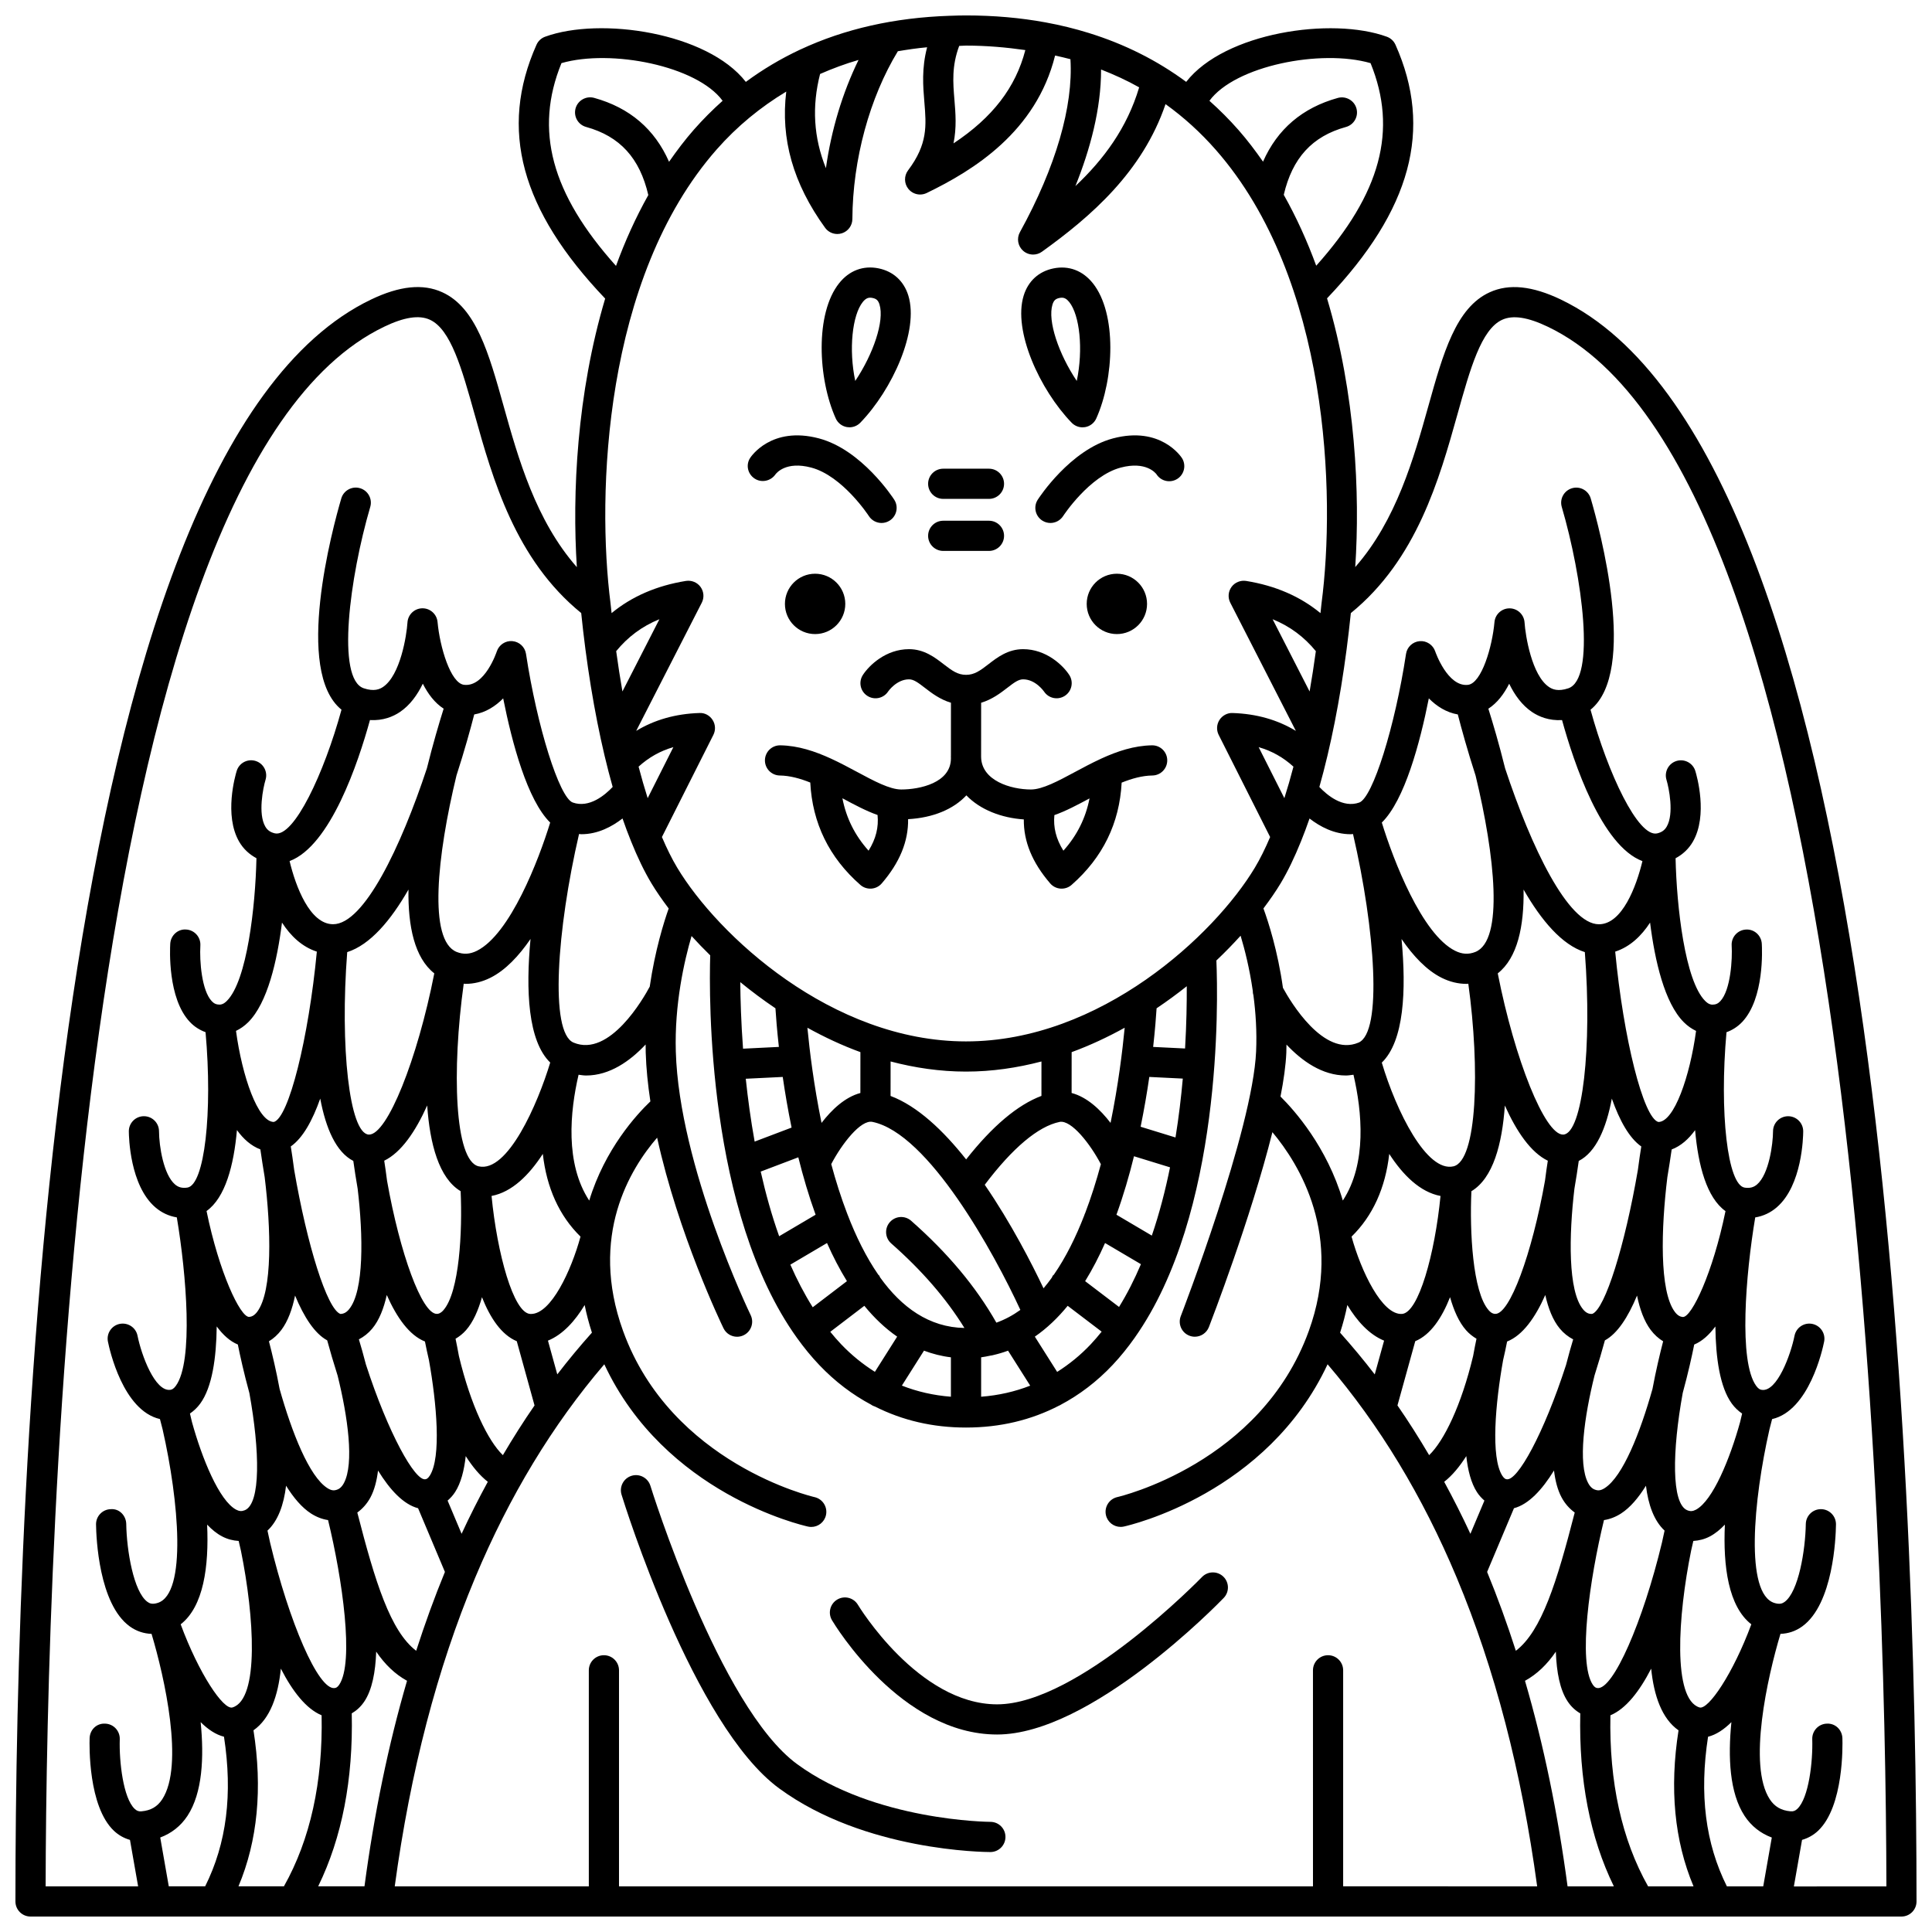 <?xml version="1.0" encoding="UTF-8"?>
<!-- Uploaded to: ICON Repo, www.iconrepo.com, Generator: ICON Repo Mixer Tools -->
<svg width="800px" height="800px" version="1.1" viewBox="144 144 512 512" xmlns="http://www.w3.org/2000/svg">
 <defs>
  <clipPath id="a">
   <path d="m148.09 148.09h503.81v503.81h-503.81z"/>
  </clipPath>
 </defs>
 <path d="m447.98 304.04c0 4.418-3.582 7.996-7.996 7.996-4.418 0-7.996-3.578-7.996-7.996 0-4.418 3.578-7.996 7.996-7.996 4.414 0 7.996 3.578 7.996 7.996"/>
 <path d="m368.01 304.04c0 4.418-3.582 7.996-8 7.996-4.414 0-7.996-3.578-7.996-7.996 0-4.418 3.582-7.996 7.996-7.996 4.418 0 8 3.578 8 7.996"/>
 <path d="m349.46 269.77c0.273-0.379 2.816-3.637 9.527-1.855 8.301 2.199 15.207 12.742 15.27 12.848 0.77 1.184 2.055 1.832 3.367 1.832 0.742 0 1.492-0.207 2.164-0.641 1.852-1.195 2.391-3.668 1.195-5.523-0.348-0.539-8.625-13.246-19.949-16.25-12.629-3.344-18.031 4.852-18.258 5.203-1.168 1.828-0.633 4.203 1.164 5.414 1.789 1.219 4.258 0.734 5.519-1.027z"/>
 <path d="m438.96 260.18c-11.324 3-19.602 15.711-19.949 16.25-1.195 1.855-0.656 4.328 1.195 5.523 0.672 0.434 1.418 0.641 2.164 0.641 1.312 0 2.594-0.648 3.367-1.832 0.066-0.105 6.969-10.648 15.27-12.848 6.703-1.77 9.258 1.48 9.473 1.773 1.188 1.863 3.66 2.402 5.523 1.219 1.863-1.188 2.406-3.664 1.219-5.523-0.23-0.348-5.641-8.547-18.262-5.203z"/>
 <path d="m393.96 276.21h12.125c2.211 0 4-1.793 4-4 0-2.207-1.789-4-4-4h-12.125c-2.211 0-4 1.793-4 4 0 2.207 1.793 4 4 4z"/>
 <path d="m393.96 290h12.125c2.211 0 4-1.793 4-4 0-2.207-1.789-4-4-4h-12.125c-2.211 0-4 1.793-4 4 0 2.207 1.793 4 4 4z"/>
 <path d="m449.34 341.52h-0.062c-4.723 0.07-9.195 1.574-13.379 3.492-0.102 0.039-0.184 0.09-0.281 0.133-2.32 1.074-4.555 2.266-6.68 3.41-4.461 2.398-8.684 4.668-11.719 4.668-5.289 0-13.121-2.309-13.215-8.633l0.008-14.352c2.914-0.879 5.121-2.559 6.867-3.906 1.891-1.469 3.027-2.301 4.258-2.301 3.269 0 5.461 3.117 5.539 3.227 1.211 1.832 3.668 2.344 5.512 1.148 1.855-1.203 2.383-3.68 1.18-5.531-1.648-2.539-6.086-6.84-12.23-6.84-4.023 0-6.871 2.199-9.152 3.965-2.273 1.758-3.781 2.84-5.969 2.84s-3.695-1.078-5.965-2.84c-2.289-1.766-5.137-3.965-9.156-3.965-6.144 0-10.578 4.301-12.227 6.84-1.203 1.852-0.676 4.332 1.18 5.531 1.852 1.207 4.328 0.676 5.531-1.176 0.02-0.031 2.223-3.199 5.519-3.199 1.23 0 2.363 0.832 4.258 2.297 1.738 1.348 3.945 3.027 6.856 3.906l-0.008 14.176c0 0.027-0.016 0.051-0.016 0.078 0 0.09 0.016 0.168 0.016 0.258v0.23c0 6.504-8.277 8.246-13.168 8.246-3.035 0-7.254-2.262-11.723-4.668-2.191-1.176-4.492-2.406-6.883-3.508-0.012-0.004-0.02-0.008-0.027-0.012-4.199-1.926-8.688-3.441-13.426-3.516h-0.062c-2.184 0-3.961 1.75-4 3.938-0.031 2.207 1.73 4.027 3.934 4.059 2.668 0.039 5.375 0.785 8.082 1.867 0.555 10.727 4.973 19.855 13.27 27.125 0.73 0.645 1.668 0.992 2.637 0.992 0.094 0 0.188-0.004 0.281-0.008 1.062-0.074 2.055-0.57 2.75-1.379 4.781-5.551 7.07-11.16 6.988-17.023 6.633-0.367 12.051-2.656 15.438-6.312 3.676 3.836 9.363 5.992 15.223 6.375-0.062 5.84 2.231 11.434 6.992 16.961 0.695 0.809 1.688 1.305 2.75 1.379 0.094 0.004 0.188 0.008 0.281 0.008 0.969 0 1.906-0.348 2.637-0.992 8.289-7.266 12.707-16.387 13.27-27.102 2.727-1.094 5.457-1.852 8.148-1.891 2.207-0.031 3.965-1.852 3.934-4.059-0.027-2.188-1.805-3.938-3.988-3.938zm-75.16 27.922c-3.644-4.066-5.922-8.672-6.934-13.891 0.027 0.016 0.055 0.031 0.082 0.043 3.168 1.699 6.223 3.328 9.234 4.391 0.32 3.223-0.406 6.285-2.383 9.457zm51.629 0c-1.973-3.164-2.699-6.219-2.387-9.43 3.031-1.062 6.109-2.703 9.297-4.414 0.004-0.004 0.012-0.008 0.02-0.012-1.02 5.203-3.293 9.801-6.93 13.855z"/>
 <path d="m368.43 257.18c0.227 0.039 0.457 0.059 0.688 0.059 1.074 0 2.109-0.434 2.875-1.219 8.469-8.758 15.602-24.391 12.719-33.703-1.191-3.848-3.992-6.402-7.883-7.199-4.055-0.824-7.758 0.566-10.441 3.922-6.426 8.031-5.641 25.332-0.914 35.836 0.543 1.219 1.648 2.078 2.957 2.305zm4.203-33.133c0.703-0.879 1.309-1.156 1.961-1.156 0.207 0 0.414 0.027 0.637 0.07 1.031 0.207 1.512 0.664 1.844 1.727 1.348 4.356-1.633 13.102-6.426 20.266-1.77-8.367-0.781-17.449 1.984-20.906z"/>
 <path d="m430.88 257.25c0.23 0 0.461-0.02 0.688-0.059 1.309-0.227 2.414-1.086 2.957-2.301 4.727-10.5 5.512-27.801-0.914-35.836-2.688-3.359-6.402-4.75-10.441-3.922-3.891 0.797-6.691 3.352-7.883 7.199-2.887 9.312 4.25 24.941 12.719 33.703 0.762 0.777 1.801 1.215 2.875 1.215zm-7.957-32.559c0.332-1.062 0.812-1.516 1.844-1.727 0.219-0.043 0.43-0.07 0.637-0.07 0.652 0 1.254 0.277 1.961 1.156 2.766 3.457 3.754 12.539 1.988 20.906-4.793-7.16-7.777-15.91-6.43-20.266z"/>
 <path d="m406.47 626.81c-0.305 0-30.641-0.215-51.238-15.305-20.625-15.109-38.684-73.168-38.867-73.754-0.652-2.109-2.887-3.305-5-2.648-2.109 0.648-3.293 2.887-2.648 5 0.77 2.492 19.027 61.18 41.785 77.852 22.742 16.66 54.613 16.855 55.957 16.855 2.207 0 3.996-1.789 4-4 0.004-2.207-1.781-3.996-3.988-4z"/>
 <path d="m462.54 561.93c-0.328 0.336-32.785 33.738-54.293 33.738-20.895 0-36.734-26.113-36.891-26.379-1.133-1.895-3.586-2.519-5.481-1.387-1.895 1.129-2.519 3.578-1.391 5.477 0.734 1.234 18.301 30.285 43.758 30.285 24.898 0 58.625-34.711 60.051-36.191 1.535-1.59 1.488-4.121-0.102-5.652-1.59-1.527-4.121-1.48-5.652 0.109z"/>
 <g clip-path="url(#a)">
  <path d="m557.65 223.38c-7.57-3.617-13.734-4.262-18.852-1.93-8.965 4.062-12.352 16.164-16.27 30.18-3.844 13.738-8.488 30.254-19.375 42.648 1.301-19.414 0.074-45.996-7.473-71.211 22.324-23.438 28.113-44.84 18.141-67.199-0.441-0.992-1.258-1.754-2.277-2.129-14.637-5.34-43-1.125-53.191 11.957-7.691-5.68-16.273-9.988-25.695-12.918-0.066-0.02-0.129-0.047-0.195-0.062-3.644-1.125-7.406-2.055-11.301-2.766-0.008 0-0.012-0.004-0.02-0.008h-0.02c-6.684-1.23-13.727-1.852-21.125-1.852-1.426 0-2.832 0.043-4.234 0.094-0.031 0-0.062 0.004-0.102 0-14.656 0.488-27.844 3.477-39.5 8.914-0.047 0.023-0.098 0.039-0.145 0.062-5.082 2.383-9.871 5.227-14.363 8.543-10.184-13.09-38.555-17.312-53.199-11.969-1.02 0.371-1.84 1.141-2.277 2.129-9.98 22.375-4.172 43.801 18.199 67.262-7.512 25.188-8.766 51.758-7.504 71.176-10.906-12.395-15.559-28.926-19.406-42.676-3.918-14.016-7.305-26.117-16.27-30.18-5.125-2.332-11.293-1.691-18.852 1.93-85.07 40.766-94.254 310.46-94.254 424.53 0 2.207 1.789 4 4 4h495.81c2.211 0 4-1.793 4-4-0.004-114.06-9.188-383.76-94.254-424.52zm0.309 111.45c3.113 11.312 10.477 33.324 21.305 37.375-1.613 6.684-5.352 16.734-11.535 16.734-8.199 0-17.961-20.48-24.859-41.324-1.578-6.387-3.227-11.953-4.438-15.801 2.363-1.527 4.164-3.926 5.519-6.621 1.441 2.981 3.41 5.723 6.086 7.519 1.773 1.184 4.438 2.32 7.922 2.117zm43.316 130.13c-3.348 16.355-8.926 28.055-11.254 28.055h-0.07c-0.551-0.055-1.289-0.262-2.106-1.359-4.129-5.523-3.637-22.102-1.977-35.684 0.43-2.555 0.812-5.019 1.145-7.352 2.434-0.922 4.484-2.742 6.207-5.121 0.824 9.367 3.082 17.91 8.055 21.461zm6.844 109.5c-4.801 13-11.395 22.738-13.73 22.031-7.172-2.203-5.738-24.25-2.219-41.578 0.207-0.879 0.398-1.723 0.582-2.543 1.496-0.094 2.981-0.457 4.41-1.215 1.406-0.742 2.719-1.824 3.949-3.117-0.5 11.07 0.926 21.684 7.008 26.422zm-1.805 50.746c1.805 2.754 4.285 4.664 7.231 5.762l-2.269 12.934h-9.637c-5.691-11.402-7.332-24.43-4.988-39.645 2.191-0.547 4.254-1.957 6.188-3.867-0.934 9.309-0.496 18.746 3.477 24.816zm-25.555 18.695c-6.988-12.406-10.336-27.629-9.984-45.328 4.109-1.711 7.715-6.363 10.801-12.363 0.723 7.129 2.812 13.246 7.254 16.348-2.418 15.375-1.113 29.254 3.973 41.344zm-32.621-54.469c3.188-1.75 5.859-4.332 8.176-7.723 0.188 5.406 1.082 10.156 3.168 13.242 0.906 1.348 2.035 2.379 3.309 3.117-0.391 17.48 2.562 32.867 8.895 45.832h-12.266c-2.59-19.398-6.344-37.574-11.281-54.469zm-21.41-52.738c2.125-1.66 4.07-4.012 5.856-6.812 0.41 3.769 1.266 7.129 2.82 9.543 0.566 0.883 1.25 1.605 1.98 2.25l-3.711 8.805c-2.191-4.734-4.519-9.316-6.945-13.785zm-102.57-29.125-5.914-9.344c3.207-2.215 6.098-4.981 8.703-8.172l9 6.848c-0.918 1.148-1.871 2.262-2.867 3.324-2.746 2.914-5.738 5.328-8.922 7.344zm-41.152 3.629 5.859-9.258c2.25 0.844 4.617 1.461 7.133 1.762v10.445c-4.59-0.355-8.926-1.348-12.992-2.949zm-16.066-10.926c-1.012-1.059-1.977-2.176-2.91-3.328l9.027-6.891c2.606 3.188 5.496 5.957 8.699 8.168l-5.902 9.332c-3.172-2.004-6.156-4.394-8.914-7.281zm-17.441-89.062c0.133 2.094 0.402 5.676 0.91 10.234l-9.496 0.469c-0.52-7.019-0.695-13.102-0.734-17.637 2.938 2.402 6.039 4.727 9.32 6.934zm106.02 34.234-9.242-2.844c0.953-4.664 1.711-9.133 2.301-13.199l8.875 0.438c-0.441 4.957-1.062 10.219-1.934 15.605zm-70.055 22.074c-1.66-1.457-4.18-1.301-5.644 0.359-1.457 1.656-1.297 4.184 0.359 5.641 8.191 7.215 14.566 14.594 19.402 22.406-9.348-0.16-16.656-5.461-22.352-13.406-0.094-0.16-0.125-0.34-0.238-0.492-0.059-0.078-0.152-0.117-0.219-0.191-3.238-4.676-5.949-10.191-8.207-16.078-0.023-0.043-0.023-0.098-0.047-0.141-0.004-0.004-0.008-0.008-0.012-0.012-1.625-4.246-3.023-8.668-4.219-13.102 2.797-5.34 7.82-11.844 10.918-11.188 14.859 3.035 32.25 34.742 39.203 49.828-1.98 1.426-4.094 2.566-6.356 3.379-5.434-9.547-12.836-18.414-22.59-27.004zm-43.828-37.637 9.797-0.48c0.598 4.129 1.367 8.68 2.344 13.422l-9.789 3.711c-1.031-5.734-1.797-11.355-2.352-16.652zm83.172 11.434c3.125-0.578 8.137 5.875 10.934 11.207-1.188 4.418-2.582 8.824-4.199 13.059-0.012 0.016-0.027 0.023-0.039 0.043-0.078 0.137-0.09 0.293-0.152 0.438-2.231 5.762-4.894 11.16-8.074 15.75-0.078 0.09-0.188 0.133-0.262 0.227-0.129 0.168-0.164 0.363-0.262 0.539-0.711 0.988-1.445 1.938-2.207 2.84-3.062-6.445-8.602-17.289-15.578-27.441 7.328-9.719 14.16-15.496 19.84-16.66zm13.5 0.266c-2.676-3.492-6.207-6.84-10.32-7.926l0.008-10.824c4.902-1.793 9.586-4.004 14.055-6.465-0.586 6.074-1.695 15.223-3.742 25.215zm-18.316-7.156c-6.336 2.383-13.027 8.027-19.957 16.832-6.078-7.68-12.93-14.152-20.027-16.816l0.008-9.141c6.418 1.688 13.102 2.684 19.992 2.684 6.887 0 13.566-0.996 19.988-2.68zm-47.984-0.766c-4.09 1.086-7.617 4.438-10.293 7.926-2.047-9.996-3.168-19.145-3.746-25.219 4.465 2.465 9.148 4.676 14.047 6.461zm-16.449 17.043c1.258 5.062 2.766 10.207 4.582 15.215l-9.66 5.699c-1.984-5.574-3.586-11.355-4.887-17.133zm7.606 22.715c1.574 3.547 3.328 6.945 5.281 10.105l-9.066 6.918c-2.223-3.531-4.191-7.324-5.93-11.293zm40.84 30.289c0.859-0.105 1.684-0.293 2.516-0.461 0.25-0.023 0.504-0.066 0.75-0.145 1.332-0.309 2.617-0.691 3.871-1.156l5.871 9.27c-4.059 1.59-8.395 2.578-13.004 2.934v-10.441zm36.551-13.348-8.984-6.836c1.953-3.16 3.703-6.559 5.277-10.105l9.508 5.606c-1.691 3.984-3.613 7.789-5.801 11.336zm8.688-18.91-9.375-5.531c1.848-5.098 3.379-10.34 4.648-15.496l9.551 2.938c-1.234 6.09-2.812 12.199-4.824 18.09zm8.809-49.586-8.457-0.414c0.508-4.562 0.781-8.137 0.91-10.234 2.789-1.875 5.457-3.828 7.996-5.852 0.02 4.254-0.062 9.926-0.449 16.5zm-58.043-1.875c-35.633 0-65.863-28.242-76.543-46.043-1.398-2.332-2.75-5.066-4.051-8.121l13.637-27.074c0.633-1.258 0.559-2.758-0.203-3.949-0.754-1.188-2.098-1.938-3.5-1.844-6.34 0.203-11.934 1.816-16.754 4.738l17.383-33.973c0.684-1.34 0.559-2.953-0.328-4.176-0.887-1.219-2.387-1.824-3.871-1.594-7.801 1.258-14.379 4.141-19.703 8.531-0.09-0.824-0.184-1.637-0.266-2.465 0-0.02-0.012-0.031-0.016-0.051-0.004-0.02 0.008-0.039 0.004-0.062-3.68-28.621-1.895-86.168 28.121-120.29 5.434-6.176 11.629-11.234 18.445-15.344-1.531 12.5 1.812 24.383 10.289 36.086 0.766 1.059 1.98 1.656 3.238 1.656 0.41 0 0.82-0.062 1.223-0.191 1.648-0.527 2.766-2.059 2.773-3.785 0.078-15.754 4.582-32.195 12.055-44.461 2.539-0.426 5.102-0.812 7.754-1.047-1.473 5.582-1.086 10.293-0.727 14.57 0.516 6.191 0.918 11.078-4.324 18.047-1.109 1.477-1.066 3.519 0.105 4.945 0.781 0.949 1.922 1.461 3.086 1.461 0.586 0 1.188-0.133 1.742-0.398 12.398-6.004 28.988-16.211 34.031-36.434 1.363 0.312 2.738 0.602 4.066 0.969 0.777 12.457-3.871 28.566-13.391 45.848-0.902 1.637-0.551 3.68 0.848 4.918 0.75 0.668 1.703 1.008 2.656 1.008 0.816 0 1.633-0.246 2.332-0.75 12.918-9.273 26.633-21.117 32.758-39.117 4.836 3.477 9.289 7.516 13.352 12.148 30.051 34.254 31.73 91.629 27.988 120.14v0.008 0.004c-0.004 0.016 0.004 0.031 0.004 0.051v0.012c-0.004 0.023-0.016 0.039-0.02 0.062-0.082 0.828-0.176 1.645-0.266 2.465-5.324-4.391-11.902-7.273-19.703-8.531-1.473-0.227-2.988 0.375-3.871 1.594-0.887 1.219-1.012 2.832-0.328 4.176l17.383 33.973c-4.816-2.922-10.41-4.535-16.754-4.738-1.375-0.082-2.742 0.656-3.5 1.844s-0.836 2.691-0.203 3.949l13.637 27.074c-1.301 3.055-2.652 5.789-4.051 8.121-10.676 17.801-40.906 46.039-76.539 46.039zm-84.891 2.922c0.125 4.234 0.574 8.594 1.238 12.973-3.68 3.512-12.062 12.648-16.207 26.289-6.457-9.859-5.082-23.641-2.824-33.352 0.668 0.09 1.344 0.203 1.996 0.203 6.281 0 11.672-3.852 15.777-8.219 0.008 0.707-0.004 1.398 0.02 2.106zm-14.254 74.258c-3.176 3.551-6.238 7.238-9.18 11.059l-2.473-8.941c3.988-1.625 7.211-5.258 9.727-9.434 0.48 2.379 1.117 4.82 1.926 7.316zm-60.277 146.73h-12.266c6.328-12.961 9.285-28.348 8.895-45.832 1.273-0.742 2.398-1.77 3.309-3.117 2.082-3.086 2.981-7.836 3.168-13.242 2.32 3.391 4.984 5.969 8.172 7.723-4.934 16.895-8.691 35.07-11.277 54.469zm-33.391 0c5.086-12.086 6.394-25.965 3.977-41.344 4.441-3.094 6.531-9.211 7.254-16.344 3.086 6 6.691 10.652 10.801 12.363 0.352 17.691-3 32.914-9.984 45.324zm-18.469 0-2.266-12.934c2.941-1.098 5.426-3.008 7.231-5.762 3.969-6.066 4.41-15.504 3.481-24.812 1.926 1.91 3.996 3.316 6.184 3.863 2.34 15.223 0.699 28.25-4.988 39.645zm53.316-309.07c3.488 0.203 6.148-0.926 7.922-2.121 2.68-1.801 4.644-4.543 6.086-7.519 1.355 2.695 3.152 5.098 5.519 6.621-1.211 3.848-2.859 9.418-4.438 15.801-6.898 20.848-16.652 41.324-24.855 41.324-6.188 0-9.926-10.047-11.535-16.734 10.824-4.051 18.188-26.062 21.301-37.371zm42.684 157.39c-0.082 0-0.168-0.004-0.246-0.008-4.406-0.297-8.734-15.969-10.215-31.266 5.434-1.027 9.969-5.562 13.586-11.145 1.008 8.992 4.359 16.426 9.988 21.918-2.457 9.023-7.805 20.5-13.113 20.5zm-26.852 42.879c-0.52 0.805-0.914 0.883-1.105 0.918-2.769 0.621-9.918-12.242-15.805-30.422-0.664-2.57-1.312-4.844-1.859-6.644 1.312-0.684 2.508-1.617 3.535-2.848 1.844-2.215 3.059-5.332 3.856-8.906 2.68 6.047 6.016 10.699 10.117 12.32 0.316 1.621 0.668 3.262 1.055 4.918 2.043 11.414 3.336 25.812 0.207 30.664zm-42.297 17.727c-0.246-1.184-0.48-2.258-0.695-3.191 2.809-2.617 4.32-6.844 4.926-11.898 1.992 3.203 4.199 5.812 6.629 7.375 1.449 0.922 2.957 1.504 4.5 1.73 3.801 15.582 6.957 37.711 2.953 43.641-0.496 0.73-0.887 0.836-1.215 0.879-4.34 0.543-12.078-17.551-17.098-38.535zm19.547-15.766c-0.707 1.312-1.496 1.664-2.098 1.82-0.531 0.129-1.195 0.18-2.266-0.508-4.84-3.09-9.414-14.754-12.664-26.27-0.902-4.848-1.941-9.227-2.828-12.637 1.234-0.75 2.352-1.758 3.305-3.027 1.719-2.297 2.875-5.457 3.621-9.094 2.379 5.738 5.203 10.078 8.512 11.871 0.746 2.738 1.676 5.93 2.766 9.355 2.68 10.84 4.449 23.281 1.652 28.488zm23.965-135.1c-4.492 22.867-12.465 42.723-17.285 42.723-0.055 0-0.109-0.004-0.164-0.008-5.023-0.488-7.578-23.152-5.629-48.348 6.07-1.93 11.531-8.379 16.234-16.578-0.145 9.734 1.609 18.09 6.844 22.211zm-30.227 33.188c1.484 7.863 4.172 14.164 8.766 16.516 0.312 2.223 0.691 4.719 1.156 7.398 1.461 12.332 1.73 27.082-2.297 31.93-0.707 0.852-1.418 1.203-2.281 1.223h-0.008c-3.535-1.316-8.816-18.219-12.246-38.199-0.316-2.438-0.633-4.562-0.895-6.191 3.195-2.234 5.746-6.859 7.805-12.676zm32.637 56.082c-0.723 0.816-1.266 0.949-1.668 0.969h-0.082c-3.957 0-9.785-16.094-13.176-35.254-0.262-2.062-0.52-3.863-0.754-5.34 4.492-2.176 8.277-7.711 11.387-14.637 0.715 10.234 3.117 19.273 8.863 22.715 0.488 10.598-0.309 26.715-4.57 31.547zm28.312-65.633c-3.293 10.918-11.277 29.309-18.98 27.496-6.394-1.488-7.125-25.469-3.941-48.395 0.156 0.004 0.309 0.043 0.465 0.043 2.219 0 4.441-0.535 6.594-1.613 4.008-1.996 7.555-5.793 10.645-10.289-1.293 13.609-0.691 27.027 5.219 32.758zm-19.434-29.617c-1.852 0.918-3.555 1.016-5.352 0.305-7.602-3.031-5.188-25.566-0.055-46.773 2.125-6.555 3.715-12.34 4.703-16.168 3.043-0.527 5.602-2.16 7.672-4.258 2.371 11.91 6.426 26.988 12.457 32.91-3.035 9.91-10.602 29.586-19.426 33.984zm-42.414 0.219c-2.191 22.996-7.441 44.043-11.391 45.137-4.227 0-8.414-12.121-10.031-24.133 1.148-0.551 2.238-1.301 3.231-2.289 5.137-5.121 7.684-16.297 8.957-26.414 2.277 3.523 5.301 6.43 9.234 7.699zm-21.176 47.285c1.719 2.383 3.769 4.199 6.207 5.121 0.336 2.336 0.715 4.801 1.145 7.352 1.664 13.582 2.156 30.16-1.977 35.684-0.82 1.094-1.559 1.305-2.106 1.359h-0.066c-2.328 0-7.91-11.699-11.258-28.055 4.965-3.539 7.227-12.082 8.055-21.461zm0.242 56.836c0.574 2.871 1.598 7.551 3.059 12.871 2.777 15.332 3.039 29.305-1.223 31.043-0.812 0.328-1.469 0.285-2.277-0.145-4.516-2.387-9.07-13.645-11.715-23.215-0.188-0.809-0.367-1.574-0.535-2.266 1.012-0.691 1.938-1.555 2.731-2.644 3.164-4.352 4.262-12.121 4.359-20.441 1.664 2.258 3.527 3.941 5.602 4.797zm-8.141 47.723c1.227 1.297 2.539 2.375 3.949 3.117 1.43 0.754 2.914 1.125 4.41 1.215 0.191 0.859 0.395 1.742 0.617 2.672 3.504 17.305 4.918 39.25-2.25 41.449-2.418 0.758-8.938-9.035-13.734-22.027 6.082-4.742 7.508-15.355 7.008-26.426zm55.402 33.438c-6.824-5.184-10.875-18.234-15.602-36.633 1.387-1.012 2.578-2.336 3.477-4 1.066-1.988 1.684-4.445 2.016-7.133 3.184 5.168 6.75 8.977 10.613 9.988l7.113 16.879c-2.766 6.715-5.297 13.691-7.617 20.898zm12.035-31.004-3.707-8.797c0.727-0.641 1.41-1.363 1.98-2.25 1.555-2.414 2.406-5.773 2.824-9.543 1.781 2.805 3.727 5.144 5.848 6.809-2.43 4.465-4.758 9.043-6.945 13.781zm10.941-20.84c-3.938-3.785-8.523-13.188-11.652-26.273-0.312-1.727-0.617-3.266-0.891-4.578 1-0.586 1.941-1.32 2.773-2.266 1.887-2.144 3.238-5.238 4.231-8.742 2.184 5.516 5.16 9.969 9.223 11.664l4.707 17.023c-2.934 4.227-5.715 8.637-8.391 13.172zm38.918-124.16c-1.574 2.953-10.621 18.863-20.199 14.824-6.371-2.695-4.391-30.039 1.465-55.27 0.203 0.008 0.414 0.051 0.621 0.051 4.379 0 8.125-2.019 10.902-4.172 0.719 2.102 1.473 4.082 2.238 5.988 0.008 0.023 0.02 0.047 0.027 0.07 1.691 4.199 3.484 7.938 5.371 11.082 1.266 2.113 2.84 4.383 4.598 6.715-1.254 3.531-3.625 11.09-5.023 20.711zm-2.957-58.301c2.672-2.422 5.711-4.168 9.219-5.168l-6.809 13.516c-0.836-2.641-1.641-5.426-2.41-8.348zm-5.934-30.605c3.066-3.75 6.828-6.59 11.457-8.465l-9.801 19.148c-0.605-3.461-1.156-7.027-1.656-10.684zm64.227-156.68c-4.25 8.684-7.219 18.531-8.648 28.684-3.266-8.109-3.742-16.367-1.543-24.965 3.277-1.434 6.66-2.699 10.191-3.719zm64.27 2.535c3.5 1.371 6.883 2.91 10.094 4.727-3.195 10.766-9.426 19.133-16.898 26.172 3.906-9.691 6.824-20.48 6.805-30.898zm55.266 164.83-9.801-19.148c4.625 1.875 8.391 4.715 11.457 8.465-0.5 3.656-1.051 7.223-1.656 10.684zm-6.691 28.27-6.809-13.516c3.512 1 6.555 2.742 9.219 5.168-0.762 2.922-1.57 5.707-2.41 8.348zm0.523 67.438c0.031-0.719 0.027-1.418 0.039-2.133 4.102 4.359 9.488 8.191 15.758 8.191 0.652 0 1.328-0.121 1.996-0.203 2.258 9.711 3.629 23.484-2.82 33.344-4.18-14.172-12.777-23.867-16.52-27.566 0.848-4.316 1.402-8.281 1.547-11.633zm96.555 73.473c0.953 1.273 2.066 2.273 3.305 3.027-0.883 3.406-1.922 7.789-2.828 12.637-3.246 11.516-7.824 23.176-12.664 26.27-1.074 0.691-1.75 0.637-2.262 0.508-0.609-0.16-1.398-0.508-2.102-1.82-2.805-5.215-1.02-17.703 1.676-28.555 1.082-3.402 2.004-6.57 2.746-9.289 3.316-1.797 6.133-6.133 8.512-11.871 0.742 3.637 1.898 6.801 3.617 9.094zm3.684 53.195c-0.211 0.922-0.441 1.984-0.688 3.152-5.039 20.992-12.934 39.062-17.109 38.574-0.328-0.039-0.719-0.148-1.215-0.875-4.004-5.926-0.848-28.055 2.953-43.641 1.535-0.227 3.051-0.809 4.496-1.73 2.43-1.555 4.637-4.172 6.629-7.375 0.613 5.051 2.125 9.277 4.934 11.895zm-41.891-13.613c-0.191-0.035-0.582-0.117-1.105-0.918-3.125-4.856-1.836-19.254 0.207-30.664 0.387-1.656 0.742-3.297 1.059-4.918 4.102-1.625 7.434-6.277 10.117-12.324 0.797 3.57 2.012 6.695 3.856 8.91 1.023 1.23 2.223 2.168 3.535 2.848-0.559 1.836-1.219 4.16-1.895 6.789-5.852 18.09-12.883 30.898-15.773 30.277zm-27.703-43.809c-5.289 0.324-10.836-11.336-13.359-20.488 5.629-5.496 8.98-12.93 9.988-21.918 3.617 5.582 8.152 10.117 13.586 11.145-1.484 15.293-5.812 30.965-10.215 31.262zm18.402-32.52c5.746-3.441 8.148-12.477 8.863-22.715 3.109 6.926 6.898 12.465 11.387 14.633-0.23 1.461-0.492 3.238-0.746 5.277-3.43 19.344-9.383 35.641-13.262 35.309-0.398-0.02-0.945-0.152-1.668-0.969-4.262-4.828-5.055-20.945-4.574-31.535zm44.117-5.641c-3.426 19.969-8.684 36.852-12.078 38.145-0.977 0.098-1.742-0.344-2.449-1.199-4.027-4.844-3.75-19.629-2.289-31.973 0.461-2.664 0.84-5.141 1.148-7.356 4.594-2.352 7.281-8.648 8.766-16.516 2.059 5.812 4.609 10.441 7.805 12.68-0.266 1.633-0.586 3.766-0.902 6.219zm-14.055-57.723c1.953 25.195-0.602 47.859-5.629 48.348-0.055 0.004-0.109 0.008-0.164 0.008-4.812 0-12.789-19.859-17.285-42.723 5.238-4.121 6.988-12.48 6.844-22.211 4.703 8.195 10.164 14.652 16.234 16.578zm-31.34 8.418c0.156 0 0.309-0.039 0.461-0.043 3.106 22.535 2.359 46.93-3.941 48.395-7.098 1.648-15.145-14.586-18.988-27.488 5.918-5.727 6.516-19.148 5.231-32.758 3.086 4.496 6.637 8.293 10.645 10.289 2.148 1.07 4.375 1.605 6.594 1.605zm-31.602 85.098c2.519 4.18 5.746 7.82 9.742 9.449l-2.477 8.949c-2.941-3.828-6.008-7.508-9.184-11.062 0.812-2.504 1.449-4.949 1.918-7.336zm18 9.594c4.062-1.691 7.043-6.148 9.223-11.664 0.992 3.504 2.344 6.598 4.231 8.742 0.836 0.949 1.781 1.68 2.773 2.266-0.277 1.312-0.578 2.848-0.891 4.574-3.125 13.094-7.715 22.5-11.656 26.281-2.676-4.535-5.457-8.941-8.395-13.176zm26.16 44.262c3.859-1.016 7.426-4.828 10.609-9.992 0.332 2.691 0.945 5.148 2.016 7.137 0.895 1.668 2.086 2.988 3.477 4-4.727 18.402-8.777 31.457-15.605 36.637-2.32-7.211-4.852-14.184-7.613-20.898zm57.73-27.727c0.793 1.086 1.719 1.953 2.731 2.644-0.168 0.691-0.348 1.457-0.535 2.266-2.644 9.574-7.203 20.828-11.715 23.215-0.816 0.43-1.473 0.473-2.277 0.145-4.258-1.738-3.996-15.742-1.207-31.098 1.453-5.301 2.469-9.957 3.043-12.82 2.074-0.855 3.938-2.539 5.609-4.793 0.09 8.32 1.188 16.09 4.352 20.441zm-19.461-74.629c-3.996-1.098-9.25-22.148-11.441-45.145 3.934-1.273 6.957-4.18 9.242-7.691 1.273 10.117 3.82 21.289 8.957 26.414 0.992 0.988 2.082 1.734 3.231 2.289-1.621 12.008-5.805 24.129-9.988 24.133zm-53.152-108c0.992 3.844 2.586 9.641 4.715 16.211 5.125 21.195 7.531 43.699-0.07 46.73-1.797 0.715-3.5 0.617-5.352-0.305-8.824-4.394-16.391-24.07-19.43-33.988 6.035-5.926 10.09-21.004 12.457-32.91 2.078 2.098 4.641 3.734 7.68 4.262zm-28.391 31.742c0.203 0 0.414-0.043 0.621-0.051 5.859 25.23 7.84 52.574 1.461 55.27-9.27 3.93-18.043-10.867-20.031-14.516-1.375-9.77-3.859-17.461-5.168-21.035 1.75-2.324 3.316-4.582 4.578-6.691 1.887-3.148 3.68-6.887 5.371-11.082 0.008-0.023 0.02-0.047 0.027-0.07 0.77-1.906 1.516-3.887 2.238-5.992 2.777 2.152 6.523 4.168 10.902 4.168zm5.269-204.35c7.223 17.723 2.731 34.531-14.402 53.688-2.375-6.488-5.219-12.797-8.598-18.789 2.277-9.742 7.516-15.504 16.477-17.977 2.129-0.586 3.379-2.789 2.785-4.918-0.59-2.129-2.812-3.359-4.918-2.785-9.422 2.606-16.051 8.293-19.84 16.895-2.019-2.891-4.141-5.703-6.473-8.359-2.445-2.785-5.031-5.367-7.731-7.773 6.812-9.289 29.562-13.773 42.699-9.98zm-91.488-3.457c-2.566 9.891-8.645 17.844-19.035 24.727 0.859-4.207 0.543-8.004 0.246-11.551-0.379-4.574-0.738-8.93 1.262-14.285 0.617-0.008 1.191-0.078 1.809-0.078 5.477 0 10.676 0.469 15.719 1.188zm-122.93 3.457c13.121-3.781 35.902 0.699 42.707 9.98-2.648 2.367-5.188 4.902-7.594 7.633-2.383 2.707-4.547 5.582-6.602 8.535-3.785-8.625-10.418-14.332-19.855-16.941-2.102-0.582-4.332 0.66-4.918 2.785-0.586 2.129 0.66 4.332 2.785 4.918 8.98 2.484 14.227 8.266 16.492 18.055-3.363 5.988-6.199 12.289-8.562 18.773-17.18-19.172-21.684-36-14.453-53.738zm-46.984 69.855c5.297-2.543 9.254-3.152 12.09-1.863 5.57 2.523 8.488 12.969 11.871 25.055 4.812 17.211 10.805 38.5 28.254 52.688 0.332 3.223 0.699 6.394 1.105 9.496v0.012c1.781 13.582 4.238 25.977 7.234 36.574-1.988 2.109-6.188 5.703-10.594 4.121-3.551-1.332-9.441-20.102-12.371-39.375-0.277-1.832-1.773-3.234-3.625-3.387-1.82-0.164-3.555 0.988-4.125 2.75-0.031 0.094-3.148 9.473-8.668 8.828-3.59-0.414-6.434-10.098-7.023-16.633-0.188-2.062-1.914-3.644-3.984-3.644h-0.055c-2.086 0.027-3.801 1.66-3.934 3.742-0.219 3.453-1.883 14.012-6.477 17.102-0.879 0.59-2.359 1.273-5.106 0.352-7.344-2.461-3.723-29.492 1.719-48.066 0.621-2.121-0.59-4.34-2.715-4.961-2.09-0.625-4.344 0.586-4.961 2.711-2.348 8-12.559 45.801 0.055 55.988-4.617 16.883-12.582 33.82-17.625 32.777-1.211-0.277-2.004-0.832-2.566-1.801-1.984-3.402-0.582-10.277 0.066-12.414 0.637-2.109-0.555-4.344-2.664-4.984-2.109-0.637-4.34 0.543-4.984 2.652-0.363 1.18-3.414 11.73 0.66 18.758 1.109 1.91 2.688 3.359 4.574 4.371-0.277 12.859-2.492 32.48-7.836 37.809-0.875 0.871-1.496 0.988-1.938 0.988h-0.004c-0.852 0-1.469-0.273-2.066-0.91-2.66-2.824-3.258-10.555-3.019-14.762 0.129-2.203-1.551-4.094-3.754-4.227-2.207-0.18-4.086 1.547-4.227 3.75-0.09 1.465-0.691 14.469 5.168 20.711 1.203 1.285 2.633 2.176 4.188 2.746 1.906 21.262-0.266 40.523-4.828 41.184-1.367 0.199-2.367-0.062-3.266-0.836-3.027-2.598-4.211-10.039-4.242-14.113-0.016-2.199-1.805-3.969-4-3.969h-0.027c-2.207 0.012-3.984 1.812-3.969 4.016 0.008 1.449 0.266 14.316 7.016 20.125 1.664 1.434 3.594 2.328 5.699 2.672 2.539 15.109 4.441 38.195-0.258 44.645-0.613 0.844-1.09 1.008-1.48 1.055-4.047 0.5-7.617-9.094-8.676-14.348-0.434-2.164-2.539-3.551-4.711-3.129-2.164 0.438-3.566 2.539-3.129 4.703 0.41 2.047 3.965 18.27 13.785 20.52 0.195 0.809 0.438 1.73 0.703 2.727 4.293 18.867 6.508 43.539-1.301 45.996-1.434 0.449-2.152 0.137-2.707-0.27-3.699-2.668-5.519-13.684-5.629-20.652-0.043-2.191-1.809-4.098-4.07-3.922-2.207 0.031-3.965 1.848-3.934 4.059 0.051 3.465 0.727 21.074 8.941 27.012 1.742 1.258 3.699 1.906 5.773 1.977 3.441 11.488 8.695 34.875 2.828 43.84-1.281 1.957-3.019 2.969-5.473 3.184-0.746 0.082-1.266-0.113-1.828-0.648-3.039-2.867-4.137-12.523-3.953-18.465 0.07-2.207-1.66-4.055-3.867-4.121-2.309-0.133-4.055 1.66-4.121 3.863-0.062 1.832-0.391 18.07 6.445 24.535 1.254 1.184 2.699 1.969 4.25 2.41l2.16 12.316-24.512-0.008c0.203-92.266 7.691-374 89.715-413.31zm254.14 413.32v-57.254c0-2.207-1.789-4-4-4-2.211 0-4 1.793-4 4l0.004 57.254h-183.91v-57.254c0-2.207-1.789-4-4-4s-4 1.793-4 4v57.254h-51.434c4.137-30.457 11.25-57.742 21.273-81.699 0.027-0.062 0.059-0.129 0.082-0.195 9.043-21.57 20.469-40.418 34.184-56.461 15.984 34.254 52.359 42.652 53.984 43.012 0.289 0.062 0.578 0.094 0.863 0.094 1.832 0 3.484-1.266 3.898-3.137 0.477-2.156-0.883-4.285-3.035-4.769-0.379-0.082-38.008-8.852-50.734-44.027-9.121-25.211 1.961-43.07 9.023-51.227 5.602 25.547 16.969 49.23 17.59 50.508 0.691 1.422 2.113 2.25 3.598 2.25 0.582 0 1.18-0.129 1.742-0.402 1.988-0.965 2.816-3.356 1.852-5.344-0.188-0.391-18.938-39.336-19.832-69.832-0.367-12.508 2.199-23.871 4.172-30.621 1.551 1.707 3.191 3.414 4.945 5.125-0.332 10.848-0.855 68.184 23.012 101.41 0.004 0.008 0.008 0.02 0.012 0.023 0.004 0.004 0.008 0.004 0.012 0.008 1.82 2.531 3.773 4.93 5.891 7.148 4.18 4.387 8.789 7.867 13.777 10.516 0.031 0.02 0.043 0.051 0.074 0.07 0.281 0.176 0.574 0.293 0.875 0.391 7.262 3.664 15.305 5.57 24.121 5.57 9.074 0 17.309-1.988 24.691-5.82 0.102-0.051 0.211-0.074 0.309-0.141 0.012-0.008 0.016-0.02 0.027-0.027 5.043-2.672 9.688-6.188 13.875-10.637 2.082-2.215 4.004-4.606 5.789-7.129 0.008-0.008 0.02-0.012 0.023-0.02 0.012-0.02 0.016-0.039 0.027-0.059 23.191-32.848 22.082-89 21.625-99.945 2.316-2.184 4.434-4.379 6.418-6.562 1.105 3.66 2.375 8.711 3.227 14.59-0.016 0.406 0.055 0.805 0.172 1.211 0.605 4.574 0.938 9.594 0.711 14.832-0.895 20.785-19.777 69.699-19.969 70.191-0.797 2.059 0.227 4.375 2.281 5.172 0.473 0.184 0.965 0.273 1.445 0.273 1.598 0 3.109-0.973 3.731-2.555 0.59-1.527 11.082-28.711 16.832-51.652 7.133 8.508 18.793 27.398 9.648 52.672-12.723 35.176-50.352 43.945-50.734 44.027-2.152 0.484-3.512 2.613-3.035 4.769 0.414 1.863 2.062 3.137 3.898 3.137 0.285 0 0.574-0.027 0.863-0.094 1.625-0.359 37.992-8.754 53.98-43 13.723 16.051 25.152 34.895 34.195 56.477 0.02 0.051 0.043 0.098 0.062 0.148 10.027 23.969 17.145 51.258 21.285 81.727l-51.422-0.008zm119.45 0 2.16-12.316c1.551-0.449 2.996-1.227 4.25-2.41 6.836-6.465 6.508-22.707 6.445-24.535-0.07-2.207-1.863-3.984-4.121-3.863-2.207 0.07-3.934 1.914-3.867 4.121 0.184 5.941-0.914 15.598-3.953 18.465-0.562 0.531-1.082 0.723-1.828 0.648-2.453-0.219-4.195-1.23-5.473-3.184-5.871-8.965-0.617-32.355 2.828-43.84 2.074-0.066 4.031-0.719 5.773-1.977 8.219-5.938 8.895-23.543 8.941-27.012 0.031-2.207-1.73-4.023-3.934-4.059h-0.062c-2.18 0-3.961 1.75-4 3.934-0.113 6.969-1.93 17.984-5.629 20.652-0.555 0.402-1.266 0.715-2.707 0.27-7.805-2.449-5.582-27.168-1.285-46.043 0.266-0.98 0.496-1.883 0.691-2.68 9.82-2.254 13.379-18.473 13.785-20.52 0.434-2.168-0.973-4.269-3.137-4.707-2.164-0.441-4.273 0.969-4.707 3.137-1.02 5.086-4.641 14.941-8.676 14.344-0.387-0.047-0.867-0.211-1.48-1.055-4.699-6.449-2.797-29.531-0.258-44.645 2.102-0.344 4.035-1.234 5.699-2.672 6.75-5.809 7.008-18.676 7.016-20.125 0.012-2.207-1.766-4.008-3.977-4.019h-0.02c-2.199 0-3.988 1.773-4 3.977-0.016 3.426-1.078 11.383-4.238 14.105-0.91 0.781-1.914 1.039-3.269 0.84-4.562-0.66-6.734-19.922-4.828-41.184 1.555-0.566 2.981-1.465 4.188-2.746 5.859-6.242 5.254-19.25 5.168-20.711-0.133-2.203-2.016-3.914-4.234-3.75-2.203 0.133-3.883 2.027-3.75 4.231 0.215 3.539-0.242 11.805-3.016 14.754-0.598 0.641-1.219 0.91-2.07 0.914h-0.004c-0.445 0-1.066-0.113-1.934-0.984-5.344-5.324-7.562-24.949-7.84-37.812 1.891-1.012 3.465-2.461 4.574-4.371 4.074-7.023 1.023-17.578 0.66-18.758-0.645-2.106-2.875-3.293-4.984-2.652-2.106 0.641-3.297 2.875-2.664 4.984 0.648 2.141 2.051 9.012 0.066 12.414-0.562 0.973-1.355 1.523-2.566 1.801-5.031 1.039-13.004-15.898-17.625-32.777 12.613-10.184 2.402-47.984 0.055-55.988-0.621-2.113-2.836-3.34-4.961-2.711-2.121 0.621-3.336 2.844-2.715 4.961 5.445 18.57 9.074 45.598 1.719 48.066-2.738 0.918-4.223 0.242-5.098-0.348-4.578-3.07-6.258-13.648-6.484-17.109-0.137-2.082-1.859-3.715-3.941-3.738h-0.047c-2.07 0-3.797 1.578-3.984 3.644-0.578 6.535-3.414 16.215-7.023 16.629-5.406 0.605-8.641-8.75-8.668-8.828-0.574-1.762-2.305-2.914-4.125-2.75-1.852 0.152-3.352 1.551-3.625 3.387-2.922 19.27-8.816 38.039-12.371 39.375-4.406 1.57-8.602-2.012-10.594-4.121 2.992-10.598 5.453-22.988 7.234-36.57v-0.012c0.406-3.102 0.773-6.277 1.109-9.496 17.449-14.188 23.438-35.473 28.254-52.688 3.383-12.086 6.301-22.531 11.871-25.055 2.836-1.289 6.793-0.68 12.09 1.863 82.023 39.305 89.512 321.04 89.715 413.32l-24.52 0.008z"/>
 </g>
</svg>